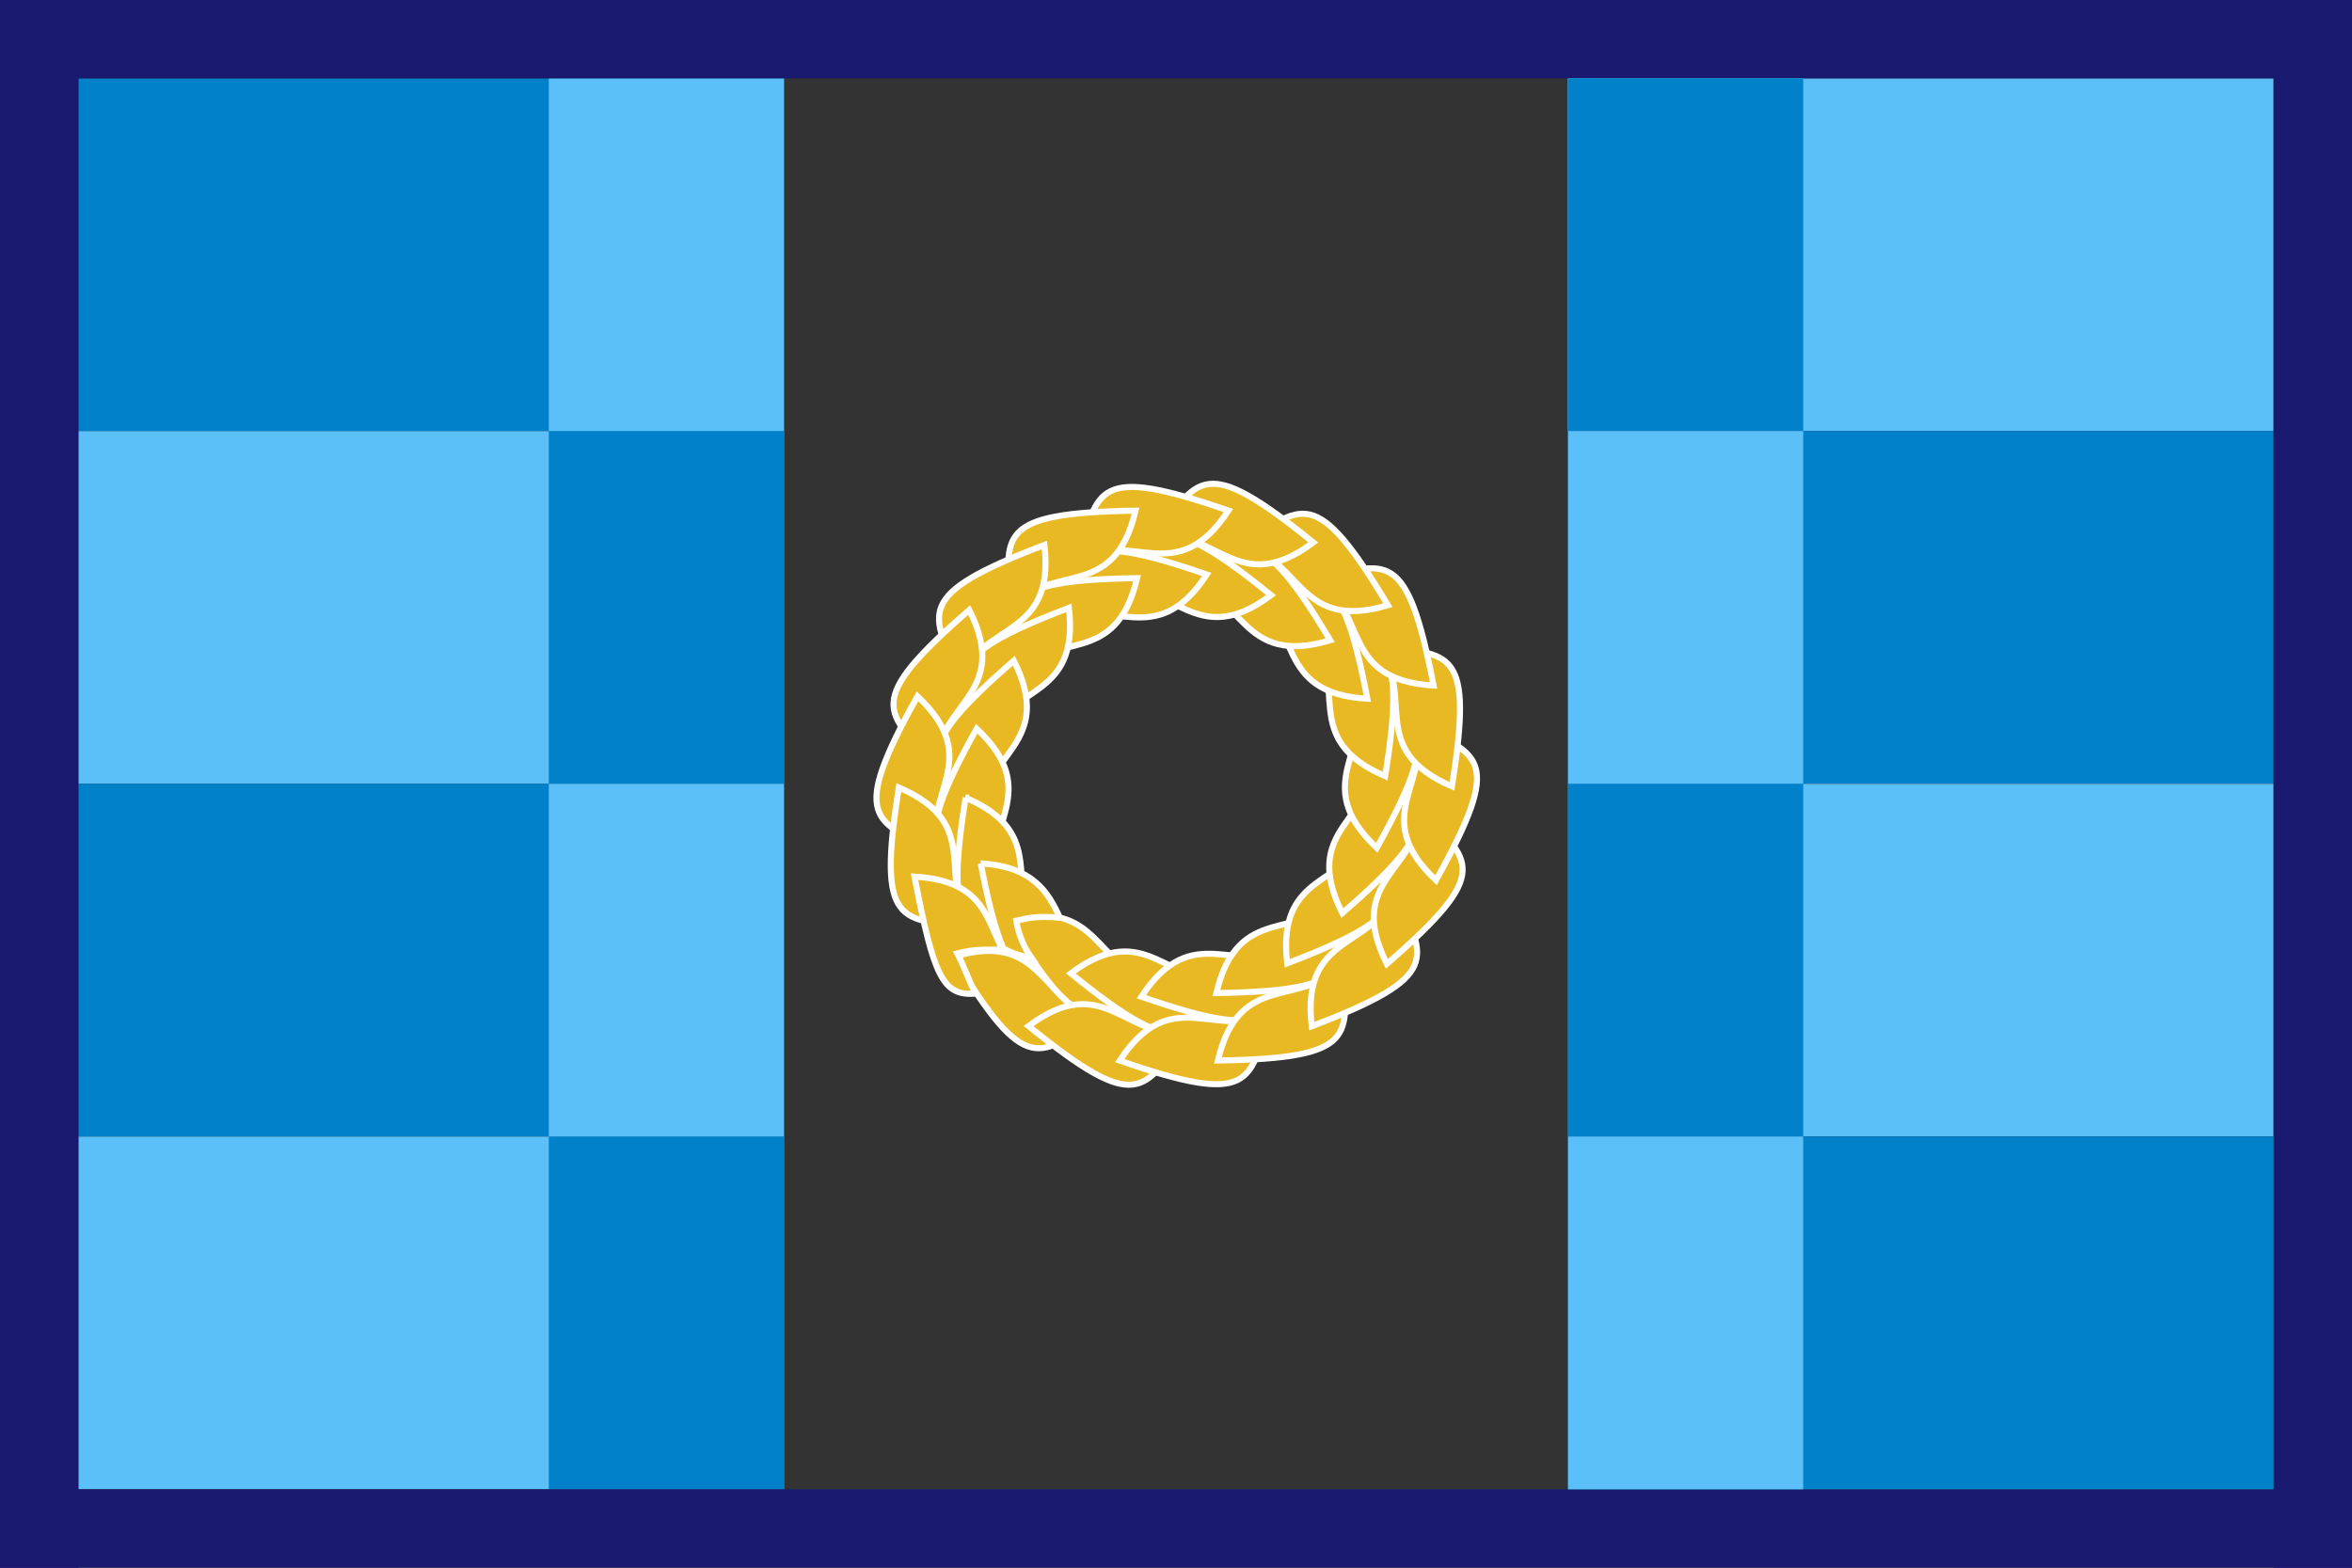 <?xml version="1.0" encoding="UTF-8" standalone="no"?>
<!-- Created with Inkscape (http://www.inkscape.org/) -->

<svg
   width="600mm"
   height="400mm"
   viewBox="0 0 600 400"
   version="1.1"
   id="svg1028"
   inkscape:version="1.1.2 (b8e25be833, 2022-02-05)"
   sodipodi:docname="Ephardia.svg"
   xmlns:inkscape="http://www.inkscape.org/namespaces/inkscape"
   xmlns:sodipodi="http://sodipodi.sourceforge.net/DTD/sodipodi-0.dtd"
   xmlns="http://www.w3.org/2000/svg"
   xmlns:svg="http://www.w3.org/2000/svg">
  <rect x="0" y="0" width="600" height="400" fill="#333333" stroke="none"/>
  <sodipodi:namedview
     id="namedview1030"
     pagecolor="#ffffff"
     bordercolor="#666666"
     borderopacity="1.0"
     inkscape:pageshadow="2"
     inkscape:pageopacity="0.0"
     inkscape:pagecheckerboard="0"
     inkscape:document-units="mm"
     showgrid="false"
     inkscape:zoom="0.5499273"
     inkscape:cx="1005.5875"
     inkscape:cy="1159.2441"
     inkscape:window-width="3761"
     inkscape:window-height="2131"
     inkscape:window-x="70"
     inkscape:window-y="-9"
     inkscape:window-maximized="1"
     inkscape:current-layer="layer1" />
  <defs
     id="defs1025" />
  <g
     inkscape:label="Layer 1"
     inkscape:groupmode="layer"
     id="layer1">
    <rect
       style="fill:#0081c9;fill-opacity:1;stroke-width:8.549"
       id="rect1133"
       width="180"
       height="90"
       x="20"
       y="20" />
    <rect
       style="fill:#5bc0f8;fill-opacity:1;stroke-width:8.549"
       id="rect1133-3"
       width="180"
       height="90"
       x="20"
       y="110" />
    <rect
       style="fill:#0081c9;fill-opacity:1;stroke-width:8.549"
       id="rect1133-2"
       width="180"
       height="90"
       x="20"
       y="200" />
    <rect
       style="fill:#5bc0f8;fill-opacity:1;stroke-width:8.549"
       id="rect1133-31"
       width="180"
       height="90"
       x="20"
       y="290" />
    <rect
       style="fill:#5bc0f8;fill-opacity:1;stroke-width:8.549"
       id="rect1133-8"
       width="180"
       height="90"
       x="400"
       y="20" />
    <rect
       style="fill:#0081c9;fill-opacity:1;stroke-width:8.549"
       id="rect1133-8-3"
       width="180"
       height="90"
       x="400"
       y="110" />
    <rect
       style="fill:#5bc0f8;fill-opacity:1;stroke-width:8.549"
       id="rect1133-8-4"
       width="180"
       height="90"
       x="400"
       y="200" />
    <g
       id="g8125"
       style="fill:#e8b923;fill-opacity:1;stroke:#ffffff;stroke-opacity:1"
       transform="matrix(0.516,0,0,0.516,97.747,87.101)">
      <g
         transform="matrix(2.902,0,0,2.902,-2185.493,-489.454)"
         id="g3236"
         style="opacity:1;fill:#e8b923;fill-opacity:1;stroke:#ffffff;stroke-opacity:1">
        <path
           style="display:inline;opacity:1;fill:#e8b923;fill-opacity:1;fill-rule:evenodd;stroke:#ffffff;stroke-width:1.034;stroke-linecap:butt;stroke-linejoin:miter;stroke-miterlimit:4;stroke-dasharray:none;stroke-opacity:1"
           d="m 850.27,273.523 c 12.4,20.72 14.656,17.068 24.948,10.125 -10.307,-2.03 -9.544,-14.744 -24.948,-10.125 z"
           id="path3230"
           sodipodi:nodetypes="ccc" />
        <path
           style="display:inline;opacity:1;fill:#e8b923;fill-opacity:1;fill-rule:evenodd;stroke:#ffffff;stroke-width:1.034;stroke-linecap:butt;stroke-linejoin:miter;stroke-miterlimit:4;stroke-dasharray:none;stroke-opacity:1"
           d="m 859.65,267.549 c 12.4,20.72 14.656,17.068 24.948,10.125 -10.307,-2.03 -9.544,-14.744 -24.948,-10.125 z"
           id="path3232"
           sodipodi:nodetypes="ccc" />
      </g>
      <g
         transform="matrix(2.727,-0.993,0.993,2.727,-2270,436.526)"
         id="g3240"
         style="display:inline;opacity:1;fill:#e8b923;fill-opacity:1;stroke:#ffffff;stroke-opacity:1">
        <path
           style="display:inline;opacity:1;fill:#e8b923;fill-opacity:1;fill-rule:evenodd;stroke:#ffffff;stroke-width:1.034;stroke-linecap:butt;stroke-linejoin:miter;stroke-miterlimit:4;stroke-dasharray:none;stroke-opacity:1"
           d="m 849.822,273.523 c 12.4,20.72 14.656,17.068 24.948,10.125 -10.307,-2.03 -9.544,-14.744 -24.948,-10.125 z"
           id="path3242"
           sodipodi:nodetypes="ccc" />
        <path
           style="display:inline;opacity:1;fill:#e8b923;fill-opacity:1;fill-rule:evenodd;stroke:#ffffff;stroke-width:1.034;stroke-linecap:butt;stroke-linejoin:miter;stroke-miterlimit:4;stroke-dasharray:none;stroke-opacity:1"
           d="m 859.65,267.549 c 12.4,20.72 14.656,17.068 24.948,10.125 -10.307,-2.03 -9.544,-14.744 -24.948,-10.125 z"
           id="path3244"
           sodipodi:nodetypes="ccc" />
      </g>
      <g
         transform="matrix(2.223,-1.865,1.865,2.223,-2035.143,1332.529)"
         id="g3246"
         style="display:inline;opacity:1;fill:#e8b923;fill-opacity:1;stroke:#ffffff;stroke-opacity:1">
        <path
           style="display:inline;opacity:1;fill:#e8b923;fill-opacity:1;fill-rule:evenodd;stroke:#ffffff;stroke-width:1.034;stroke-linecap:butt;stroke-linejoin:miter;stroke-miterlimit:4;stroke-dasharray:none;stroke-opacity:1"
           d="m 849.822,273.523 c 12.4,20.72 14.656,17.068 24.948,10.125 -10.307,-2.03 -9.544,-14.744 -24.948,-10.125 z"
           id="path3248"
           sodipodi:nodetypes="ccc" />
        <path
           style="display:inline;opacity:1;fill:#e8b923;fill-opacity:1;fill-rule:evenodd;stroke:#ffffff;stroke-width:1.034;stroke-linecap:butt;stroke-linejoin:miter;stroke-miterlimit:4;stroke-dasharray:none;stroke-opacity:1"
           d="m 859.65,267.549 c 12.4,20.72 14.656,17.068 24.948,10.125 -10.307,-2.03 -9.544,-14.744 -24.948,-10.125 z"
           id="path3250"
           sodipodi:nodetypes="ccc" />
      </g>
      <g
         transform="matrix(1.451,-2.513,2.513,1.451,-1507.787,2094.336)"
         id="g3252"
         style="display:inline;opacity:1;fill:#e8b923;fill-opacity:1;stroke:#ffffff;stroke-opacity:1">
        <path
           style="display:inline;opacity:1;fill:#e8b923;fill-opacity:1;fill-rule:evenodd;stroke:#ffffff;stroke-width:1.034;stroke-linecap:butt;stroke-linejoin:miter;stroke-miterlimit:4;stroke-dasharray:none;stroke-opacity:1"
           d="m 849.822,273.523 c 12.4,20.72 14.656,17.068 24.948,10.125 -10.307,-2.03 -9.544,-14.744 -24.948,-10.125 z"
           id="path3254"
           sodipodi:nodetypes="ccc" />
        <path
           style="display:inline;opacity:1;fill:#e8b923;fill-opacity:1;fill-rule:evenodd;stroke:#ffffff;stroke-width:1.034;stroke-linecap:butt;stroke-linejoin:miter;stroke-miterlimit:4;stroke-dasharray:none;stroke-opacity:1"
           d="m 859.65,267.549 c 12.4,20.72 14.656,17.068 24.948,10.125 -10.307,-2.03 -9.544,-14.744 -24.948,-10.125 z"
           id="path3256"
           sodipodi:nodetypes="ccc" />
      </g>
      <g
         transform="matrix(0.504,-2.858,2.858,0.504,-750.972,2629.588)"
         id="g3258"
         style="display:inline;opacity:1;fill:#e8b923;fill-opacity:1;stroke:#ffffff;stroke-opacity:1">
        <path
           style="display:inline;opacity:1;fill:#e8b923;fill-opacity:1;fill-rule:evenodd;stroke:#ffffff;stroke-width:1.034;stroke-linecap:butt;stroke-linejoin:miter;stroke-miterlimit:4;stroke-dasharray:none;stroke-opacity:1"
           d="m 849.822,273.523 c 12.4,20.72 14.656,17.068 24.948,10.125 -10.307,-2.03 -9.544,-14.744 -24.948,-10.125 z"
           id="path3260"
           sodipodi:nodetypes="ccc" />
        <path
           style="display:inline;opacity:1;fill:#e8b923;fill-opacity:1;fill-rule:evenodd;stroke:#ffffff;stroke-width:1.034;stroke-linecap:butt;stroke-linejoin:miter;stroke-miterlimit:4;stroke-dasharray:none;stroke-opacity:1"
           d="m 859.65,267.549 c 12.4,20.72 14.656,17.068 24.948,10.125 -10.307,-2.03 -9.544,-14.744 -24.948,-10.125 z"
           id="path3262"
           sodipodi:nodetypes="ccc" />
      </g>
      <g
         transform="matrix(-0.504,-2.858,2.858,-0.504,142.787,2874.461)"
         id="g3264"
         style="display:inline;opacity:1;fill:#e8b923;fill-opacity:1;stroke:#ffffff;stroke-opacity:1">
        <path
           style="display:inline;opacity:1;fill:#e8b923;fill-opacity:1;fill-rule:evenodd;stroke:#ffffff;stroke-width:1.034;stroke-linecap:butt;stroke-linejoin:miter;stroke-miterlimit:4;stroke-dasharray:none;stroke-opacity:1"
           d="m 849.822,273.523 c 12.4,20.72 14.656,17.068 24.948,10.125 -10.307,-2.03 -9.544,-14.744 -24.948,-10.125 z"
           id="path3266"
           sodipodi:nodetypes="ccc" />
        <path
           style="display:inline;opacity:1;fill:#e8b923;fill-opacity:1;fill-rule:evenodd;stroke:#ffffff;stroke-width:1.034;stroke-linecap:butt;stroke-linejoin:miter;stroke-miterlimit:4;stroke-dasharray:none;stroke-opacity:1"
           d="m 859.65,267.549 c 12.4,20.72 14.656,17.068 24.948,10.125 -10.307,-2.03 -9.544,-14.744 -24.948,-10.125 z"
           id="path3268"
           sodipodi:nodetypes="ccc" />
      </g>
      <g
         transform="matrix(-1.451,-2.513,2.513,-1.451,1066.224,2798.968)"
         id="g3270"
         style="display:inline;opacity:1;fill:#e8b923;fill-opacity:1;stroke:#ffffff;stroke-opacity:1">
        <path
           style="display:inline;opacity:1;fill:#e8b923;fill-opacity:1;fill-rule:evenodd;stroke:#ffffff;stroke-width:1.034;stroke-linecap:butt;stroke-linejoin:miter;stroke-miterlimit:4;stroke-dasharray:none;stroke-opacity:1"
           d="m 849.822,273.523 c 12.4,20.72 14.656,17.068 24.948,10.125 -10.307,-2.03 -9.544,-14.744 -24.948,-10.125 z"
           id="path3272"
           sodipodi:nodetypes="ccc" />
        <path
           style="display:inline;opacity:1;fill:#e8b923;fill-opacity:1;fill-rule:evenodd;stroke:#ffffff;stroke-width:1.034;stroke-linecap:butt;stroke-linejoin:miter;stroke-miterlimit:4;stroke-dasharray:none;stroke-opacity:1"
           d="m 859.65,267.549 c 12.4,20.72 14.656,17.068 24.948,10.125 -10.307,-2.03 -9.544,-14.744 -24.948,-10.125 z"
           id="path3274"
           sodipodi:nodetypes="ccc" />
      </g>
      <g
         transform="matrix(-2.223,-1.865,1.865,-2.223,1907.407,2413.009)"
         id="g3276"
         style="display:inline;opacity:1;fill:#e8b923;fill-opacity:1;stroke:#ffffff;stroke-opacity:1">
        <path
           style="display:inline;opacity:1;fill:#e8b923;fill-opacity:1;fill-rule:evenodd;stroke:#ffffff;stroke-width:1.034;stroke-linecap:butt;stroke-linejoin:miter;stroke-miterlimit:4;stroke-dasharray:none;stroke-opacity:1"
           d="m 849.822,273.523 c 12.4,20.72 14.656,17.068 24.948,10.125 -10.307,-2.03 -9.544,-14.744 -24.948,-10.125 z"
           id="path3278"
           sodipodi:nodetypes="ccc" />
        <path
           style="display:inline;opacity:1;fill:#e8b923;fill-opacity:1;fill-rule:evenodd;stroke:#ffffff;stroke-width:1.034;stroke-linecap:butt;stroke-linejoin:miter;stroke-miterlimit:4;stroke-dasharray:none;stroke-opacity:1"
           d="m 859.65,267.549 c 12.4,20.72 14.656,17.068 24.948,10.125 -10.307,-2.03 -9.544,-14.744 -24.948,-10.125 z"
           id="path3280"
           sodipodi:nodetypes="ccc" />
      </g>
      <g
         transform="matrix(-2.727,-0.993,0.993,-2.727,2565.163,1759.949)"
         id="g3282"
         style="display:inline;opacity:1;fill:#e8b923;fill-opacity:1;stroke:#ffffff;stroke-opacity:1">
        <path
           style="display:inline;opacity:1;fill:#e8b923;fill-opacity:1;fill-rule:evenodd;stroke:#ffffff;stroke-width:1.034;stroke-linecap:butt;stroke-linejoin:miter;stroke-miterlimit:4;stroke-dasharray:none;stroke-opacity:1"
           d="m 849.822,273.523 c 12.4,20.72 14.656,17.068 24.948,10.125 -10.307,-2.03 -9.544,-14.744 -24.948,-10.125 z"
           id="path3284"
           sodipodi:nodetypes="ccc" />
        <path
           style="display:inline;opacity:1;fill:#e8b923;fill-opacity:1;fill-rule:evenodd;stroke:#ffffff;stroke-width:1.034;stroke-linecap:butt;stroke-linejoin:miter;stroke-miterlimit:4;stroke-dasharray:none;stroke-opacity:1"
           d="m 859.65,267.549 c 12.4,20.72 14.656,17.068 24.948,10.125 -10.307,-2.03 -9.544,-14.744 -24.948,-10.125 z"
           id="path3286"
           sodipodi:nodetypes="ccc" />
      </g>
      <g
         transform="matrix(-2.902,7.6725785e-7,-7.6725785e-7,-2.902,2962.912,924.224)"
         id="g3288"
         style="display:inline;opacity:1;fill:#e8b923;fill-opacity:1;stroke:#ffffff;stroke-opacity:1">
        <path
           style="display:inline;opacity:1;fill:#e8b923;fill-opacity:1;fill-rule:evenodd;stroke:#ffffff;stroke-width:1.034;stroke-linecap:butt;stroke-linejoin:miter;stroke-miterlimit:4;stroke-dasharray:none;stroke-opacity:1"
           d="m 849.822,273.523 c 12.4,20.72 14.656,17.068 24.948,10.125 -10.307,-2.03 -9.544,-14.744 -24.948,-10.125 z"
           id="path3290"
           sodipodi:nodetypes="ccc" />
        <path
           style="display:inline;opacity:1;fill:#e8b923;fill-opacity:1;fill-rule:evenodd;stroke:#ffffff;stroke-width:1.034;stroke-linecap:butt;stroke-linejoin:miter;stroke-miterlimit:4;stroke-dasharray:none;stroke-opacity:1"
           d="m 859.65,267.549 c 12.4,20.72 14.656,17.068 24.948,10.125 -10.307,-2.03 -9.544,-14.744 -24.948,-10.125 z"
           id="path3292"
           sodipodi:nodetypes="ccc" />
      </g>
      <g
         transform="matrix(-2.727,0.993,-0.993,-2.727,3048.907,1.472)"
         id="g3294"
         style="display:inline;opacity:1;fill:#e8b923;fill-opacity:1;stroke:#ffffff;stroke-opacity:1">
        <path
           style="display:inline;opacity:1;fill:#e8b923;fill-opacity:1;fill-rule:evenodd;stroke:#ffffff;stroke-width:1.034;stroke-linecap:butt;stroke-linejoin:miter;stroke-miterlimit:4;stroke-dasharray:none;stroke-opacity:1"
           d="m 849.822,273.523 c 12.4,20.72 14.656,17.068 24.948,10.125 -10.307,-2.03 -9.544,-14.744 -24.948,-10.125 z"
           id="path3296"
           sodipodi:nodetypes="ccc" />
        <path
           style="display:inline;opacity:1;fill:#e8b923;fill-opacity:1;fill-rule:evenodd;stroke:#ffffff;stroke-width:1.034;stroke-linecap:butt;stroke-linejoin:miter;stroke-miterlimit:4;stroke-dasharray:none;stroke-opacity:1"
           d="m 859.65,267.549 c 12.4,20.72 14.656,17.068 24.948,10.125 -10.307,-2.03 -9.544,-14.744 -24.948,-10.125 z"
           id="path3298"
           sodipodi:nodetypes="ccc" />
      </g>
      <g
         transform="matrix(-2.223,1.865,-1.865,-2.223,2817.149,-893.209)"
         id="g3300"
         style="display:inline;opacity:1;fill:#e8b923;fill-opacity:1;stroke:#ffffff;stroke-opacity:1">
        <path
           style="display:inline;opacity:1;fill:#e8b923;fill-opacity:1;fill-rule:evenodd;stroke:#ffffff;stroke-width:1.034;stroke-linecap:butt;stroke-linejoin:miter;stroke-miterlimit:4;stroke-dasharray:none;stroke-opacity:1"
           d="m 849.822,273.523 c 12.4,20.72 14.656,17.068 24.948,10.125 -10.307,-2.03 -9.544,-14.744 -24.948,-10.125 z"
           id="path3302"
           sodipodi:nodetypes="ccc" />
        <path
           style="display:inline;opacity:1;fill:#e8b923;fill-opacity:1;fill-rule:evenodd;stroke:#ffffff;stroke-width:1.034;stroke-linecap:butt;stroke-linejoin:miter;stroke-miterlimit:4;stroke-dasharray:none;stroke-opacity:1"
           d="m 859.65,267.549 c 12.4,20.72 14.656,17.068 24.948,10.125 -10.307,-2.03 -9.544,-14.744 -24.948,-10.125 z"
           id="path3304"
           sodipodi:nodetypes="ccc" />
      </g>
      <g
         transform="matrix(-1.451,2.513,-2.513,-1.451,2292.439,-1655.015)"
         id="g3306"
         style="display:inline;opacity:1;fill:#e8b923;fill-opacity:1;stroke:#ffffff;stroke-opacity:1">
        <path
           style="display:inline;opacity:1;fill:#e8b923;fill-opacity:1;fill-rule:evenodd;stroke:#ffffff;stroke-width:1.034;stroke-linecap:butt;stroke-linejoin:miter;stroke-miterlimit:4;stroke-dasharray:none;stroke-opacity:1"
           d="m 849.822,273.523 c 12.4,20.72 14.656,17.068 24.948,10.125 -10.307,-2.03 -9.544,-14.744 -24.948,-10.125 z"
           id="path3308"
           sodipodi:nodetypes="ccc" />
        <path
           style="display:inline;opacity:1;fill:#e8b923;fill-opacity:1;fill-rule:evenodd;stroke:#ffffff;stroke-width:1.034;stroke-linecap:butt;stroke-linejoin:miter;stroke-miterlimit:4;stroke-dasharray:none;stroke-opacity:1"
           d="m 859.65,267.549 c 12.4,20.72 14.656,17.068 24.948,10.125 -10.307,-2.03 -9.544,-14.744 -24.948,-10.125 z"
           id="path3310"
           sodipodi:nodetypes="ccc" />
      </g>
      <g
         transform="matrix(-0.504,2.858,-2.858,-0.504,1536.946,-2190.268)"
         id="g3312"
         style="display:inline;opacity:1;fill:#e8b923;fill-opacity:1;stroke:#ffffff;stroke-opacity:1">
        <path
           style="display:inline;opacity:1;fill:#e8b923;fill-opacity:1;fill-rule:evenodd;stroke:#ffffff;stroke-width:1.034;stroke-linecap:butt;stroke-linejoin:miter;stroke-miterlimit:4;stroke-dasharray:none;stroke-opacity:1"
           d="m 849.822,273.523 c 12.4,20.72 14.656,17.068 24.948,10.125 -10.307,-2.03 -9.544,-14.744 -24.948,-10.125 z"
           id="path3314"
           sodipodi:nodetypes="ccc" />
        <path
           style="display:inline;opacity:1;fill:#e8b923;fill-opacity:1;fill-rule:evenodd;stroke:#ffffff;stroke-width:1.034;stroke-linecap:butt;stroke-linejoin:miter;stroke-miterlimit:4;stroke-dasharray:none;stroke-opacity:1"
           d="m 859.65,267.549 c 12.4,20.72 14.656,17.068 24.948,10.125 -10.307,-2.03 -9.544,-14.744 -24.948,-10.125 z"
           id="path3316"
           sodipodi:nodetypes="ccc" />
      </g>
      <g
         transform="matrix(0.504,2.858,-2.858,0.504,643.187,-2433.819)"
         id="g3318"
         style="display:inline;opacity:1;fill:#e8b923;fill-opacity:1;stroke:#ffffff;stroke-opacity:1">
        <path
           style="display:inline;opacity:1;fill:#e8b923;fill-opacity:1;fill-rule:evenodd;stroke:#ffffff;stroke-width:1.034;stroke-linecap:butt;stroke-linejoin:miter;stroke-miterlimit:4;stroke-dasharray:none;stroke-opacity:1"
           d="m 849.822,273.523 c 12.4,20.72 14.656,17.068 24.948,10.125 -10.307,-2.03 -9.544,-14.744 -24.948,-10.125 z"
           id="path3320"
           sodipodi:nodetypes="ccc" />
        <path
           style="display:inline;opacity:1;fill:#e8b923;fill-opacity:1;fill-rule:evenodd;stroke:#ffffff;stroke-width:1.034;stroke-linecap:butt;stroke-linejoin:miter;stroke-miterlimit:4;stroke-dasharray:none;stroke-opacity:1"
           d="m 859.65,267.549 c 12.4,20.72 14.656,17.068 24.948,10.125 -10.307,-2.03 -9.544,-14.744 -24.948,-10.125 z"
           id="path3322"
           sodipodi:nodetypes="ccc" />
      </g>
      <g
         transform="matrix(1.451,2.513,-2.513,1.451,-281.571,-2357.005)"
         id="g3324"
         style="display:inline;opacity:1;fill:#e8b923;fill-opacity:1;stroke:#ffffff;stroke-opacity:1">
        <path
           style="display:inline;opacity:1;fill:#e8b923;fill-opacity:1;fill-rule:evenodd;stroke:#ffffff;stroke-width:1.034;stroke-linecap:butt;stroke-linejoin:miter;stroke-miterlimit:4;stroke-dasharray:none;stroke-opacity:1"
           d="m 849.822,273.523 c 12.4,20.72 14.656,17.068 24.948,10.125 -10.307,-2.03 -9.544,-14.744 -24.948,-10.125 z"
           id="path3326"
           sodipodi:nodetypes="ccc" />
        <path
           style="display:inline;opacity:1;fill:#e8b923;fill-opacity:1;fill-rule:evenodd;stroke:#ffffff;stroke-width:1.034;stroke-linecap:butt;stroke-linejoin:miter;stroke-miterlimit:4;stroke-dasharray:none;stroke-opacity:1"
           d="m 859.65,267.549 c 12.4,20.72 14.656,17.068 24.948,10.125 -10.307,-2.03 -9.544,-14.744 -24.948,-10.125 z"
           id="path3328"
           sodipodi:nodetypes="ccc" />
      </g>
      <g
         transform="matrix(2.223,1.865,-1.865,2.223,-1124.079,-1972.366)"
         id="g3330"
         style="display:inline;opacity:1;fill:#e8b923;fill-opacity:1;stroke:#ffffff;stroke-opacity:1">
        <path
           style="display:inline;opacity:1;fill:#e8b923;fill-opacity:1;fill-rule:evenodd;stroke:#ffffff;stroke-width:1.034;stroke-linecap:butt;stroke-linejoin:miter;stroke-miterlimit:4;stroke-dasharray:none;stroke-opacity:1"
           d="m 849.822,273.523 c 12.4,20.72 14.656,17.068 24.948,10.125 -10.307,-2.03 -9.544,-14.744 -24.948,-10.125 z"
           id="path3332"
           sodipodi:nodetypes="ccc" />
        <path
           style="display:inline;opacity:1;fill:#e8b923;fill-opacity:1;fill-rule:evenodd;stroke:#ffffff;stroke-width:1.034;stroke-linecap:butt;stroke-linejoin:miter;stroke-miterlimit:4;stroke-dasharray:none;stroke-opacity:1"
           d="m 859.65,267.549 c 9.538,15.938 13.074,17.455 18.882,14.147 l 0.482,-6.693 c -5.198,-4.2 -7.424,-11.034 -19.365,-7.454 z"
           id="path3334"
           sodipodi:nodetypes="cccc" />
      </g>
      <g
         transform="matrix(2.727,-0.993,0.993,2.727,-2141.406,374.138)"
         id="g3454"
         style="opacity:1;fill:#e8b923;fill-opacity:1;stroke:#ffffff;stroke-opacity:1">
        <path
           style="display:inline;opacity:1;fill:#e8b923;fill-opacity:1;fill-rule:evenodd;stroke:#ffffff;stroke-width:1.034;stroke-linecap:butt;stroke-linejoin:miter;stroke-miterlimit:4;stroke-dasharray:none;stroke-opacity:1"
           d="m 791.284,247.994 c -2.728,17.028 -2.499,20.818 2.964,22.289 -0.32,-1.918 -0.237,-4.907 -0.582,-7.498 2.46,0.243 3.677,0.62 7.449,2.031 -0.771,-6.119 0.841,-12.224 -9.831,-16.822 z"
           id="path3448"
           sodipodi:nodetypes="ccccc" />
        <path
           style="display:inline;opacity:1;fill:#e8b923;fill-opacity:1;fill-rule:evenodd;stroke:#ffffff;stroke-width:1.034;stroke-linecap:butt;stroke-linejoin:miter;stroke-miterlimit:4;stroke-dasharray:none;stroke-opacity:1"
           d="m 802.654,249.735 c -1.091,6.807 -1.538,11.562 -1.332,14.91 0.452,0.468 0.998,1.444 3.944,3.207 -0.835,-2.924 -0.483,-5.839 -0.263,-6.858 1.376,0.203 3.208,0.185 7.15,2.045 -0.347,-4.646 -1.281,-9.764 -9.499,-13.304 z"
           id="path3450"
           sodipodi:nodetypes="cccccc" />
      </g>
    </g>
    <rect
       style="fill:#5bc0f8;fill-opacity:1;stroke-width:12.224"
       id="rect1792"
       width="60"
       height="90"
       x="140"
       y="20" />
    <rect
       style="fill:#0081c9;fill-opacity:1;stroke-width:12.224"
       id="rect1792-6"
       width="60"
       height="90"
       x="140"
       y="110" />
    <rect
       style="fill:#5bc0f8;fill-opacity:1;stroke-width:12.224"
       id="rect1792-7"
       width="60"
       height="90"
       x="140"
       y="200" />
    <rect
       style="fill:#0081c9;fill-opacity:1;stroke-width:12.224"
       id="rect1792-5"
       width="60"
       height="90"
       x="140"
       y="290" />
    <rect
       style="fill:#191970;fill-opacity:1;stroke-width:8.694"
       id="rect2072"
       width="600"
       height="20"
       x="0"
       y="0" />
    <rect
       style="fill:#191970;fill-opacity:1;stroke-width:8.694"
       id="rect2072-7"
       width="600"
       height="20"
       x="0"
       y="380" />
    <rect
       style="fill:#5bc0f8;fill-opacity:1;stroke-width:12.224"
       id="rect1792-78"
       width="60"
       height="90"
       x="400"
       y="20" />
    <rect
       style="fill:#191970;fill-opacity:1;stroke-width:9.55"
       id="rect2198"
       width="20"
       height="400"
       x="0"
       y="0" />
    <rect
       style="fill:#191970;fill-opacity:1;stroke-width:9.55"
       id="rect2198-7"
       width="20"
       height="400"
       x="580"
       y="0" />
    <rect
       style="fill:#0081c9;fill-opacity:1;stroke-width:8.549"
       id="rect1133-8-1"
       width="180"
       height="90"
       x="400"
       y="290" />
    <rect
       style="fill:#0081c9;fill-opacity:1;stroke-width:12.224"
       id="rect1792-5-1"
       width="60"
       height="90"
       x="400"
       y="20" />
    <rect
       style="fill:#5bc0f8;fill-opacity:1;stroke-width:12.224"
       id="rect1792-5-0"
       width="60"
       height="90"
       x="400"
       y="110" />
    <rect
       style="fill:#0081c9;fill-opacity:1;stroke-width:12.224"
       id="rect1792-5-8"
       width="60"
       height="90"
       x="400"
       y="200" />
    <rect
       style="fill:#5bc0f8;fill-opacity:1;stroke-width:12.224"
       id="rect1792-5-5"
       width="60"
       height="90"
       x="400"
       y="290" />
  </g>
</svg>

